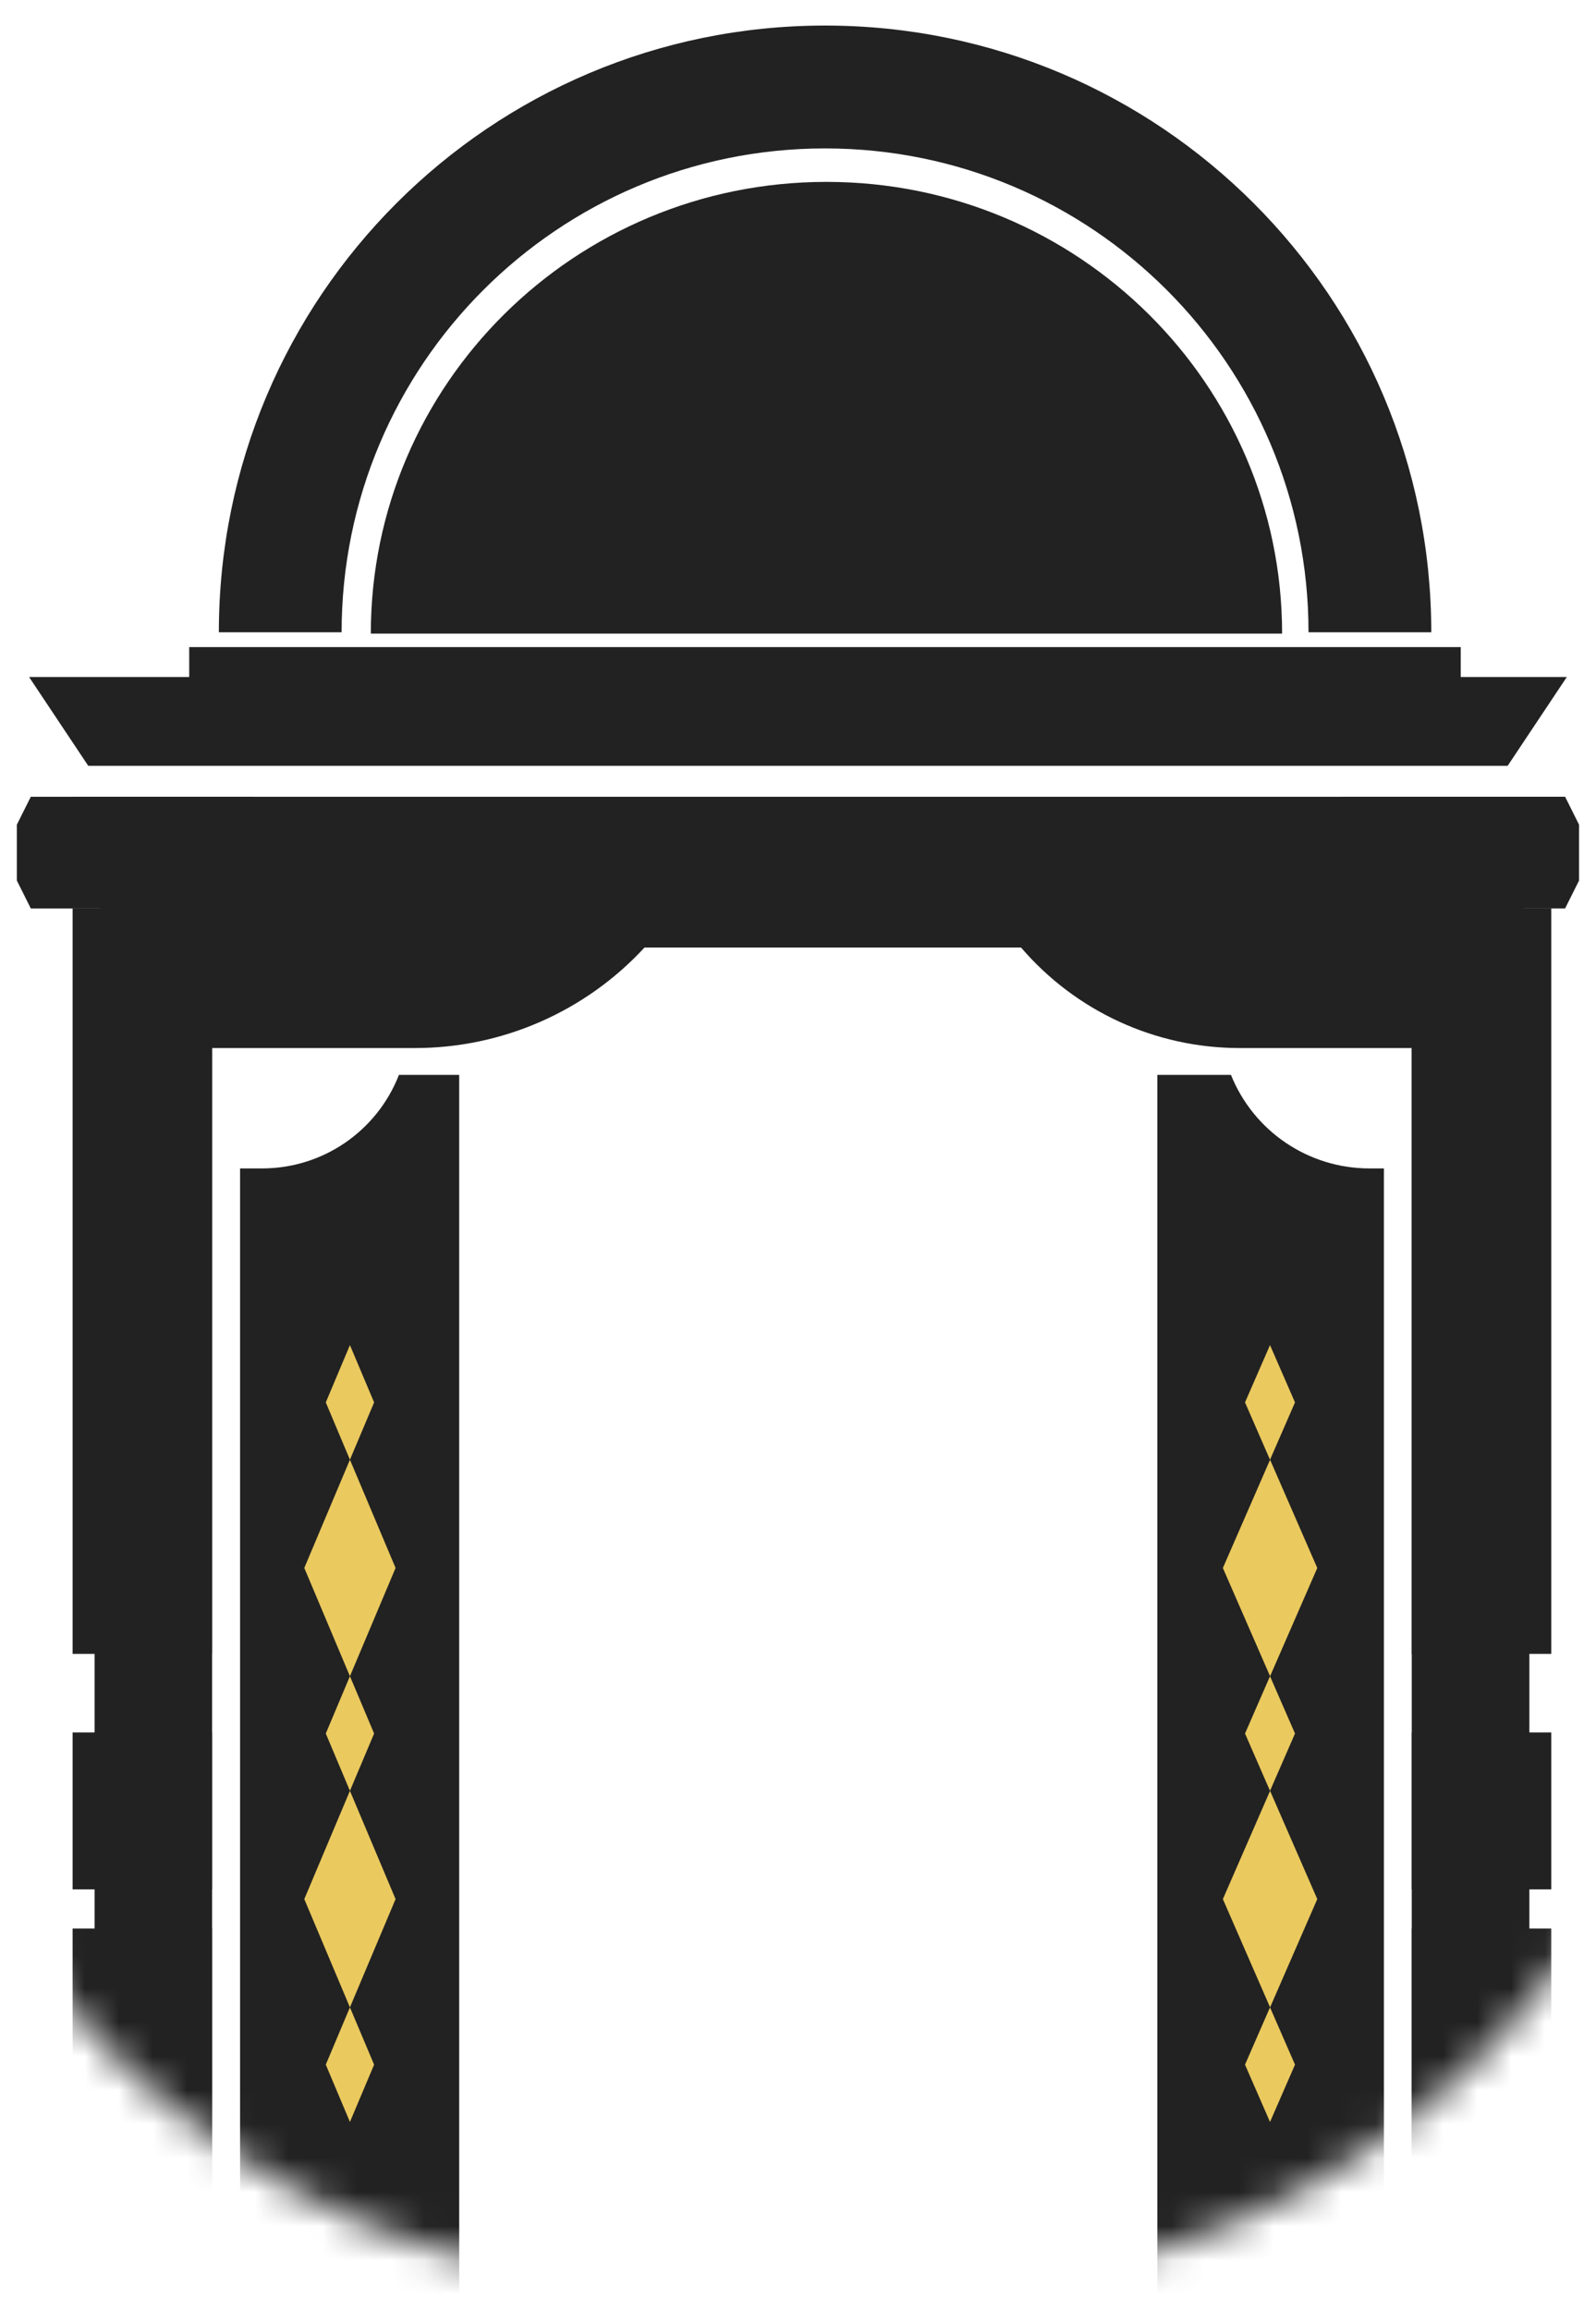 <?xml version="1.0" encoding="UTF-8"?>
<svg xmlns="http://www.w3.org/2000/svg" width="47" height="68" viewBox="0 0 47 68" fill="none">
  <g clip-path="url(#clip0_1750_1777)">
    <mask id="mask0_1750_1777" style="mask-type:alpha" maskUnits="userSpaceOnUse" x="-4" y="-3" width="55" height="71">
      <path d="M-3.385 -2.372H50.383V44.209C50.383 56.912 40.085 67.209 27.383 67.209H19.615C6.913 67.209 -3.385 56.912 -3.385 44.209V-2.372Z" fill="#ACF6F3"></path>
    </mask>
    <g mask="url(#mask0_1750_1777)">
      <path fill-rule="evenodd" clip-rule="evenodd" d="M7.07 34.38V68.628H13.523V31.628H11.748C11.101 33.287 9.503 34.38 7.722 34.38H7.07Z" fill="#222222"></path>
      <path fill-rule="evenodd" clip-rule="evenodd" d="M40.754 34.38V68.628H34.082V31.628H36.25C36.92 33.291 38.533 34.38 40.326 34.38H40.754Z" fill="#222222"></path>
      <path fill-rule="evenodd" clip-rule="evenodd" d="M9.594 41.265L10.305 39.579L11.017 41.265L10.305 42.951L9.594 41.265ZM8.961 46.136L10.305 42.951L11.649 46.136L10.305 49.322L8.961 46.136ZM10.305 49.321L9.594 51.008L10.305 52.694L11.017 51.008L10.305 49.321ZM9.594 60.751L10.305 59.065L11.017 60.751L10.305 62.437L9.594 60.751ZM10.305 52.694L8.961 55.88L10.305 59.065L11.649 55.88L10.305 52.694Z" fill="#EAC95E"></path>
      <path fill-rule="evenodd" clip-rule="evenodd" d="M36.664 41.265L37.4 39.579L38.136 41.265L37.4 42.952L36.664 41.265ZM36.012 46.137L37.402 42.952L38.792 46.137L37.402 49.322L36.012 46.137ZM37.4 49.322L36.664 51.008L37.4 52.694L38.136 51.008L37.4 49.322ZM36.664 60.751L37.4 59.065L38.136 60.751L37.4 62.438L36.664 60.751ZM37.402 52.695L36.012 55.88L37.402 59.065L38.792 55.88L37.402 52.695Z" fill="#EAC95E"></path>
      <path d="M2.959 30.838L2.959 23.445L44.857 23.445V30.838H36.503C34.03 30.838 31.68 29.758 30.069 27.881V27.881H18.979V27.881C17.238 29.766 14.789 30.838 12.223 30.838H2.959Z" fill="#222222"></path>
      <path fill-rule="evenodd" clip-rule="evenodd" d="M4.809 23.444H2.139V23.445L0.907 23.445L0.496 24.266V25.909L0.907 26.731L4.398 26.731L7.068 26.731V26.73H7.479L7.889 25.909V24.266L7.479 23.444H4.809Z" fill="#222222"></path>
      <path fill-rule="evenodd" clip-rule="evenodd" d="M43.42 23.444H40.75V23.445L39.52 23.445L39.109 24.266V25.909L39.52 26.731L43.012 26.731L45.682 26.731V26.73H46.09L46.501 25.909V24.266L46.09 23.444H43.42Z" fill="#222222"></path>
      <g clip-path="url(#clip1_1750_1777)">
        <path d="M8.559 26.731H2.786V100.615H8.559V26.731Z" fill="#222222"></path>
        <path d="M9.713 48.665H1.632L0.477 45.779V26.731H10.867V45.779L9.713 48.665Z" fill="#222222"></path>
        <rect width="8.081" height="17.317" transform="matrix(-1 0 0 1 9.711 56.746)" fill="#222222"></rect>
        <path fill-rule="evenodd" clip-rule="evenodd" d="M8.561 55.594H10.292L10.869 54.439V52.13L10.292 50.976H1.634V50.976H1.058L0.48 52.131V54.44L1.058 55.594H8.561V55.594Z" fill="#222222"></path>
      </g>
      <g clip-path="url(#clip2_1750_1777)">
        <path d="M39.266 26.731H45.038V100.615H39.266V26.731Z" fill="#222222"></path>
        <path d="M38.111 48.665H46.193L47.347 45.779V26.731H36.957V45.779L38.111 48.665Z" fill="#222222"></path>
        <rect x="38.113" y="56.746" width="8.081" height="17.317" fill="#222222"></rect>
        <path fill-rule="evenodd" clip-rule="evenodd" d="M39.263 55.593H37.532L36.955 54.439V52.13L37.532 50.976H46.191V50.976H46.767L47.344 52.131V54.44L46.767 55.594H39.263V55.593Z" fill="#222222"></path>
      </g>
      <path d="M2.599 22.534H44.398L46.14 19.921H0.857L2.599 22.534Z" fill="#222222"></path>
      <rect x="5.572" y="19.04" width="37.445" height="1.742" fill="#222222"></rect>
      <path d="M35.463 18.603H13.136C13.136 12.438 18.134 7.44 24.299 7.44C30.465 7.44 35.463 12.438 35.463 18.603Z" fill="#222222"></path>
      <path d="M42.149 18.604H38.534C38.534 10.741 32.16 4.367 24.297 4.367C16.434 4.367 10.06 10.741 10.06 18.604H6.445C6.445 8.745 14.438 0.752 24.297 0.752C34.157 0.752 42.149 8.745 42.149 18.604Z" fill="#222222"></path>
      <path d="M37.756 18.643H10.92C10.92 11.303 16.927 5.352 24.338 5.352C31.749 5.352 37.756 11.303 37.756 18.643Z" fill="#222222"></path>
    </g>
  </g>
  <defs>
    <clipPath id="clip0_1750_1777">
      <rect width="47" height="68" fill="white"></rect>
    </clipPath>
    <clipPath id="clip1_1750_1777">
      <rect width="4.108" height="41.898" fill="white" transform="matrix(-1 0 0 1 6.246 26.731)"></rect>
    </clipPath>
    <clipPath id="clip2_1750_1777">
      <rect width="4.108" height="41.898" fill="white" transform="translate(41.574 26.731)"></rect>
    </clipPath>
  </defs>
</svg>
